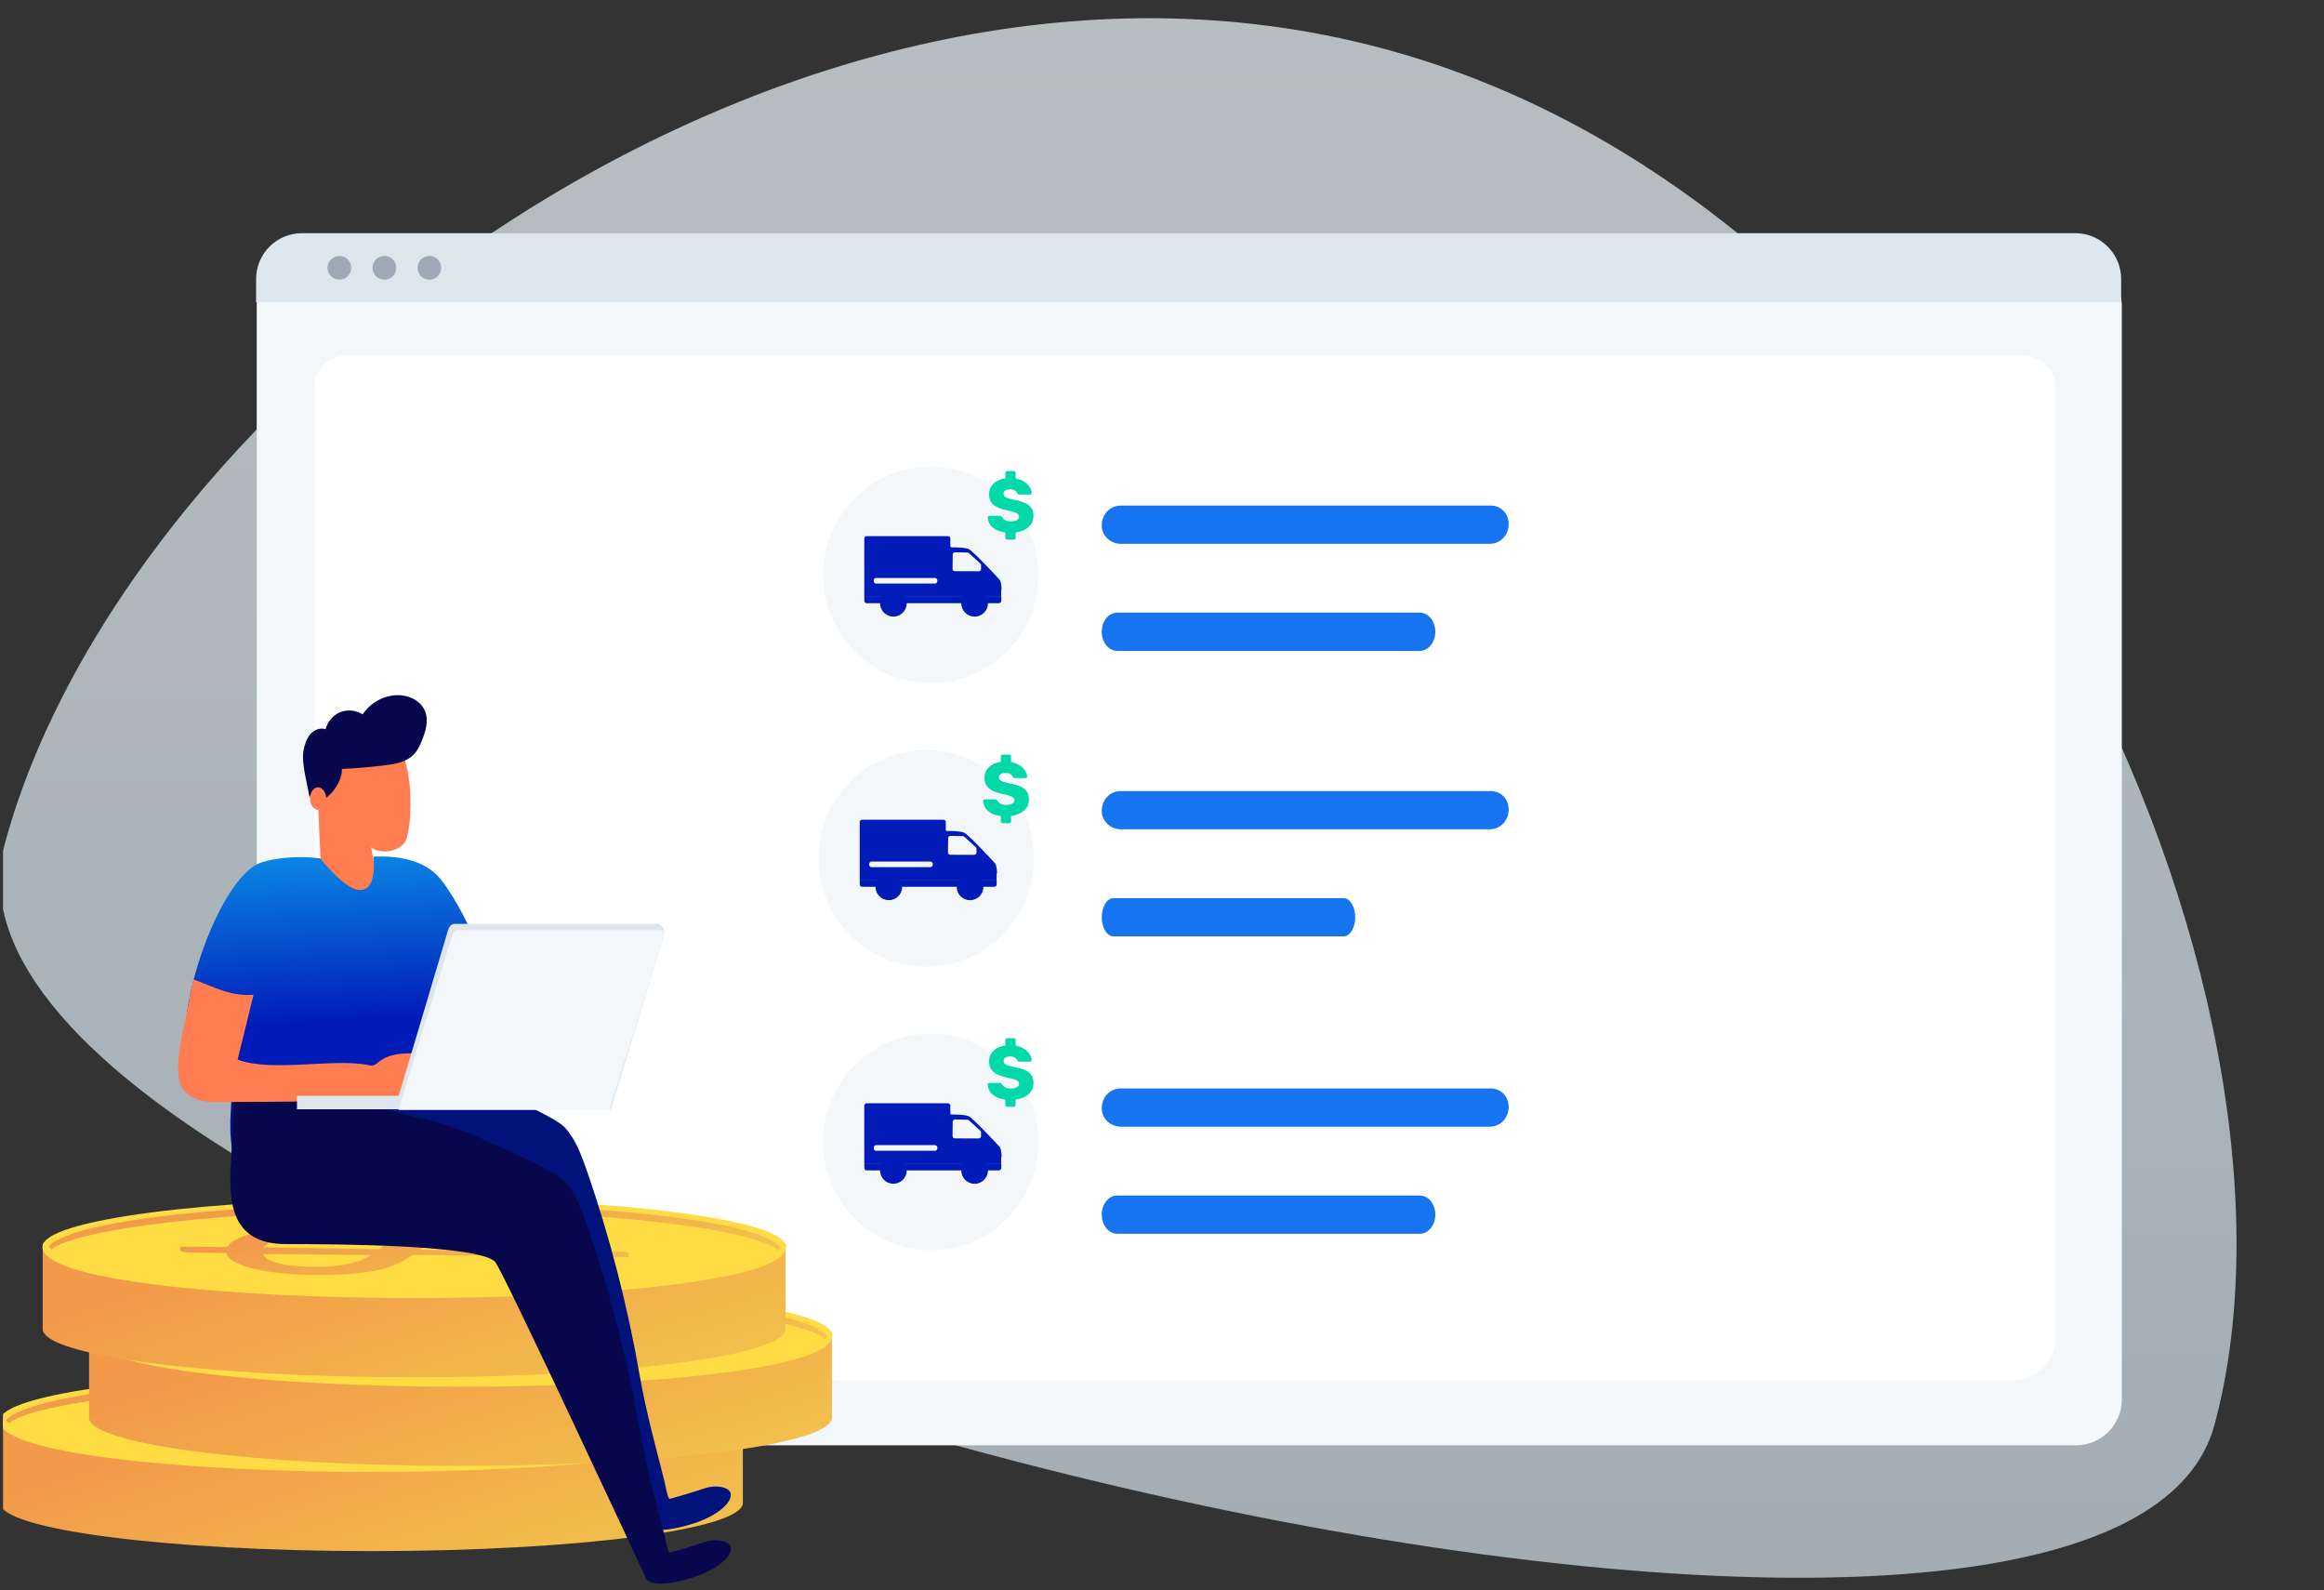<svg width="383" height="262" viewBox="0 0 383 262" fill="none" xmlns="http://www.w3.org/2000/svg">
<rect x="0" y="0" width="383" height="262" fill="#333333" stroke="none"/>
<g clip-path="url(#clip0_7101_2059)">
<path opacity="0.7" fill-rule="evenodd" clip-rule="evenodd" d="M364.964 234.726C383.975 164.034 326.608 34.341 227.798 7.962C128.988 -18.418 20.568 65.499 0.776 139.094C-19.015 212.689 345.953 305.418 364.964 234.726Z" fill="url(#paint0_linear_7101_2059)"/>
<g clip-path="url(#clip1_7101_2059)">
<path d="M342.152 238.129H49.834C45.678 238.124 42.312 234.756 42.307 230.598V50.237C42.312 47.193 44.775 44.723 47.822 44.719H344.068C347.165 44.723 349.674 47.234 349.679 50.333V230.593C349.674 234.756 346.308 238.124 342.152 238.129Z" fill="#F4F7F9"/>
<path d="M331.487 227.462H59.057C55.061 227.462 51.814 224.418 51.814 220.675V63.619C51.814 60.844 54.222 58.585 57.182 58.585H333.276C336.286 58.585 338.731 60.881 338.731 63.702V220.675C338.731 224.418 335.483 227.462 331.487 227.462Z" fill="white"/>
<path d="M245.705 130.338H184.69C182.936 130.338 181.571 131.76 181.571 133.589C181.571 135.418 183.131 136.638 184.69 136.638H245.51C247.265 136.638 248.629 135.215 248.629 133.386C248.629 131.557 247.265 130.338 245.705 130.338Z" fill="#1774F0"/>
<path d="M245.705 83.301H184.69C182.936 83.301 181.571 84.724 181.571 86.553C181.571 88.382 183.131 89.601 184.69 89.601H245.51C247.265 89.601 248.629 88.178 248.629 86.349C248.629 84.52 247.265 83.301 245.705 83.301Z" fill="#1774F0"/>
<path d="M234.009 100.94H184.105C182.741 100.94 181.571 102.318 181.571 104.09C181.571 105.862 182.741 107.24 184.105 107.24H234.009C235.374 107.24 236.543 105.862 236.543 104.09C236.543 102.318 235.374 100.94 234.009 100.94Z" fill="#1774F0"/>
<path d="M221.418 147.977H183.497C182.46 147.977 181.571 149.355 181.571 151.127C181.571 152.898 182.46 154.277 183.497 154.277H221.418C222.454 154.277 223.343 152.898 223.343 151.127C223.343 149.355 222.454 147.977 221.418 147.977Z" fill="#1774F0"/>
<path d="M245.705 179.335H184.69C182.936 179.335 181.571 180.757 181.571 182.586C181.571 184.415 183.131 185.634 184.69 185.634H245.51C247.265 185.634 248.629 184.212 248.629 182.383C248.629 180.554 247.265 179.335 245.705 179.335Z" fill="#1774F0"/>
<ellipse cx="153.404" cy="94.703" rx="17.753" ry="17.849" fill="#F4F7F9"/>
<path d="M164.221 96.331C164.24 96.28 164.304 96.28 164.355 96.286C164.458 96.293 164.997 96.415 165.01 96.427C165.01 96.427 165.036 96.71 165.042 96.813C165.042 96.896 165.042 97.191 165.042 97.191C164.927 97.185 164.362 96.774 164.227 96.415C164.221 96.383 164.214 96.357 164.221 96.331Z" fill="url(#paint1_linear_7101_2059)"/>
<path fill-rule="evenodd" clip-rule="evenodd" d="M142.838 88.332H156.223C156.447 88.332 156.62 88.512 156.62 88.73V89.982C156.62 90.091 156.71 90.181 156.819 90.181H156.993C157.686 90.181 159.143 90.213 159.657 90.476C160.472 90.887 164.574 95.316 164.715 95.49C164.863 95.669 164.927 95.907 164.972 96.138C165.004 96.298 165.01 96.709 165.01 97.133C165.01 97.608 164.998 98.102 164.991 98.269C164.991 98.301 164.966 98.327 164.933 98.327H142.492C142.46 98.327 142.434 98.301 142.434 98.269V88.736C142.44 88.512 142.62 88.332 142.838 88.332ZM157.391 90.996L159.438 91.035C159.547 91.035 159.65 91.086 159.721 91.169L161.582 92.871C161.646 92.948 161.679 93.05 161.679 93.159L161.685 93.744C161.672 93.956 161.505 94.122 161.306 94.122L157.352 94.109C157.147 94.109 156.98 93.923 156.98 93.705C156.983 93.369 156.991 92.848 156.998 92.361L156.998 92.361V92.361C157.004 91.984 157.009 91.627 157.012 91.394C157.012 91.169 157.179 90.996 157.391 90.996ZM154.078 96.151H144.392C144.173 96.151 143.994 95.971 143.994 95.746V95.631C143.994 95.406 144.167 95.226 144.392 95.226H154.078C154.297 95.226 154.476 95.406 154.476 95.631V95.746C154.476 95.971 154.303 96.151 154.078 96.151Z" fill="#001BB8"/>
<path d="M145.245 98.25C145.264 98.25 145.284 98.237 145.297 98.224C145.688 97.602 146.375 97.191 147.165 97.191C147.954 97.191 148.641 97.602 149.033 98.224C149.045 98.244 149.065 98.25 149.084 98.25H158.674C158.694 98.25 158.713 98.237 158.726 98.224C159.117 97.602 159.804 97.191 160.594 97.191C161.383 97.191 162.07 97.602 162.462 98.224C162.475 98.244 162.494 98.25 162.513 98.25H164.952C164.984 98.25 165.01 98.276 165.01 98.308V98.988C165.01 99.213 164.83 99.386 164.612 99.386H142.838C142.613 99.386 142.44 99.207 142.44 98.988V98.308C142.44 98.276 142.466 98.25 142.498 98.25H145.245Z" fill="#001BB8"/>
<path d="M158.418 99.393C158.418 100.612 159.406 101.594 160.619 101.594C161.839 101.594 162.821 100.606 162.821 99.393C162.821 98.173 161.833 97.191 160.619 97.191C159.406 97.191 158.418 98.173 158.418 99.393Z" fill="#001BB8"/>
<path d="M145.034 99.387C145.034 100.606 146.022 101.588 147.235 101.588C148.455 101.588 149.437 100.6 149.437 99.387C149.437 98.167 148.449 97.185 147.235 97.185C146.022 97.185 145.034 98.167 145.034 99.387Z" fill="#001BB8"/>
<path d="M159.133 99.373C159.133 100.202 159.81 100.88 160.64 100.88C161.47 100.88 162.147 100.202 162.147 99.373C162.147 98.543 161.47 97.865 160.64 97.865C159.81 97.865 159.133 98.537 159.133 99.373Z" fill="#001BB8"/>
<path d="M145.749 99.367C145.749 100.197 146.426 100.874 147.256 100.874C148.086 100.874 148.763 100.197 148.763 99.367C148.763 98.537 148.086 97.86 147.256 97.86C146.426 97.86 145.749 98.531 145.749 99.367Z" fill="#001BB8"/>
<path d="M165.994 88.912C165.911 88.912 165.837 88.883 165.771 88.825C165.714 88.766 165.685 88.691 165.685 88.598V87.719C165.067 87.644 164.54 87.489 164.103 87.254C163.675 87.012 163.35 86.714 163.127 86.363C162.913 86.011 162.798 85.638 162.781 85.245C162.781 85.169 162.806 85.107 162.856 85.056C162.913 85.006 162.979 84.981 163.053 84.981H164.696C164.803 84.981 164.886 84.998 164.944 85.031C165.001 85.065 165.067 85.123 165.141 85.207C165.397 85.668 165.866 85.898 166.55 85.898C166.994 85.898 167.336 85.831 167.575 85.697C167.822 85.555 167.946 85.362 167.946 85.119C167.946 84.943 167.88 84.801 167.748 84.692C167.624 84.575 167.427 84.475 167.155 84.391C166.891 84.299 166.5 84.198 165.981 84.089C164.985 83.888 164.239 83.583 163.745 83.172C163.251 82.762 163.004 82.176 163.004 81.414C163.004 80.736 163.243 80.162 163.72 79.693C164.198 79.216 164.853 78.919 165.685 78.801V77.922C165.685 77.83 165.714 77.755 165.771 77.696C165.837 77.638 165.911 77.608 165.994 77.608H167.068C167.159 77.608 167.233 77.638 167.291 77.696C167.349 77.755 167.377 77.83 167.377 77.922V78.826C167.921 78.927 168.39 79.107 168.786 79.367C169.181 79.618 169.482 79.911 169.688 80.246C169.902 80.572 170.017 80.891 170.034 81.2C170.034 81.276 170.009 81.343 169.959 81.401C169.91 81.452 169.848 81.477 169.774 81.477H168.044C167.855 81.477 167.715 81.401 167.624 81.251C167.575 81.075 167.443 80.928 167.229 80.811C167.023 80.685 166.772 80.623 166.475 80.623C166.13 80.623 165.862 80.685 165.672 80.811C165.483 80.937 165.388 81.121 165.388 81.364C165.388 81.606 165.512 81.799 165.759 81.942C166.006 82.075 166.463 82.214 167.13 82.356C167.904 82.498 168.522 82.678 168.983 82.896C169.445 83.105 169.782 83.382 169.996 83.725C170.211 84.06 170.318 84.487 170.318 85.006C170.318 85.743 170.05 86.35 169.515 86.827C168.988 87.305 168.275 87.602 167.377 87.719V88.598C167.377 88.691 167.349 88.766 167.291 88.825C167.233 88.883 167.159 88.912 167.068 88.912H165.994Z" fill="#03D8A9"/>
<path d="M234.009 196.974H184.105C182.741 196.974 181.571 198.352 181.571 200.124C181.571 201.896 182.741 203.274 184.105 203.274H234.009C235.374 203.274 236.543 201.896 236.543 200.124C236.543 198.352 235.374 196.974 234.009 196.974Z" fill="#1774F0"/>
<ellipse cx="152.651" cy="141.428" rx="17.753" ry="17.849" fill="#F4F7F9"/>
<path d="M163.467 143.056C163.486 143.005 163.55 143.005 163.602 143.011C163.705 143.018 164.244 143.139 164.257 143.152C164.257 143.152 164.282 143.435 164.289 143.537C164.289 143.621 164.289 143.916 164.289 143.916C164.173 143.91 163.608 143.499 163.473 143.139C163.467 143.107 163.461 143.082 163.467 143.056Z" fill="url(#paint2_linear_7101_2059)"/>
<path fill-rule="evenodd" clip-rule="evenodd" d="M142.085 135.057H155.469C155.694 135.057 155.867 135.237 155.867 135.455V136.707C155.867 136.816 155.957 136.906 156.066 136.906H156.239C156.932 136.906 158.39 136.938 158.903 137.201C159.718 137.612 163.82 142.041 163.962 142.214C164.109 142.394 164.173 142.632 164.218 142.863C164.25 143.023 164.257 143.434 164.257 143.858C164.257 144.333 164.244 144.827 164.238 144.994C164.238 145.026 164.212 145.052 164.18 145.052H141.738C141.706 145.052 141.68 145.026 141.68 144.994V135.461C141.687 135.237 141.866 135.057 142.085 135.057ZM156.637 137.721L158.685 137.76C158.794 137.76 158.896 137.811 158.967 137.894L160.829 139.595C160.893 139.672 160.925 139.775 160.925 139.884L160.931 140.468C160.919 140.68 160.752 140.847 160.553 140.847L156.598 140.834C156.393 140.834 156.226 140.648 156.226 140.43C156.23 140.094 156.237 139.573 156.245 139.087L156.245 139.086C156.25 138.708 156.255 138.352 156.258 138.119C156.258 137.894 156.425 137.721 156.637 137.721ZM153.325 142.876H143.638C143.42 142.876 143.24 142.696 143.24 142.471V142.356C143.24 142.131 143.413 141.951 143.638 141.951H153.325C153.543 141.951 153.723 142.131 153.723 142.356V142.471C153.723 142.696 153.549 142.876 153.325 142.876Z" fill="#001BB8"/>
<path d="M144.492 144.975C144.511 144.975 144.53 144.962 144.543 144.949C144.934 144.327 145.621 143.916 146.411 143.916C147.2 143.916 147.887 144.327 148.279 144.949C148.292 144.968 148.311 144.975 148.33 144.975H157.921C157.94 144.975 157.959 144.962 157.972 144.949C158.364 144.327 159.05 143.916 159.84 143.916C160.63 143.916 161.316 144.327 161.708 144.949C161.721 144.968 161.74 144.975 161.759 144.975H164.199C164.231 144.975 164.256 145.001 164.256 145.033V145.713C164.256 145.938 164.077 146.111 163.858 146.111H142.084C141.86 146.111 141.686 145.931 141.686 145.713V145.033C141.686 145.001 141.712 144.975 141.744 144.975H144.492Z" fill="#001BB8"/>
<path d="M157.664 146.118C157.664 147.337 158.652 148.319 159.866 148.319C161.085 148.319 162.068 147.331 162.068 146.118C162.068 144.898 161.079 143.916 159.866 143.916C158.652 143.916 157.664 144.898 157.664 146.118Z" fill="#001BB8"/>
<path d="M144.28 146.111C144.28 147.331 145.269 148.313 146.482 148.313C147.701 148.313 148.684 147.325 148.684 146.111C148.684 144.892 147.695 143.91 146.482 143.91C145.269 143.91 144.28 144.892 144.28 146.111Z" fill="#001BB8"/>
<path d="M158.379 146.097C158.379 146.927 159.057 147.605 159.887 147.605C160.716 147.605 161.394 146.927 161.394 146.097C161.394 145.268 160.716 144.59 159.887 144.59C159.057 144.59 158.379 145.262 158.379 146.097Z" fill="#001BB8"/>
<path d="M144.995 146.092C144.995 146.921 145.673 147.599 146.502 147.599C147.332 147.599 148.01 146.921 148.01 146.092C148.01 145.262 147.332 144.585 146.502 144.585C145.673 144.585 144.995 145.256 144.995 146.092Z" fill="#001BB8"/>
<path d="M165.24 135.637C165.158 135.637 165.083 135.607 165.018 135.549C164.96 135.49 164.931 135.415 164.931 135.323V134.444C164.313 134.368 163.786 134.213 163.35 133.979C162.921 133.736 162.596 133.439 162.374 133.087C162.16 132.735 162.044 132.363 162.028 131.969C162.028 131.894 162.053 131.831 162.102 131.781C162.16 131.731 162.226 131.705 162.3 131.705H163.943C164.05 131.705 164.132 131.722 164.19 131.756C164.248 131.789 164.313 131.848 164.388 131.932C164.643 132.392 165.112 132.622 165.796 132.622C166.241 132.622 166.582 132.555 166.821 132.421C167.068 132.279 167.192 132.086 167.192 131.844C167.192 131.668 167.126 131.525 166.994 131.417C166.871 131.299 166.673 131.199 166.401 131.115C166.138 131.023 165.747 130.922 165.228 130.814C164.231 130.613 163.486 130.307 162.991 129.897C162.497 129.486 162.25 128.9 162.25 128.138C162.25 127.46 162.489 126.886 162.967 126.418C163.444 125.94 164.099 125.643 164.931 125.526V124.647C164.931 124.554 164.96 124.479 165.018 124.42C165.083 124.362 165.158 124.333 165.24 124.333H166.315C166.405 124.333 166.48 124.362 166.537 124.42C166.595 124.479 166.624 124.554 166.624 124.647V125.551C167.167 125.651 167.637 125.831 168.032 126.091C168.427 126.342 168.728 126.635 168.934 126.97C169.148 127.297 169.263 127.615 169.28 127.925C169.28 128 169.255 128.067 169.206 128.126C169.156 128.176 169.095 128.201 169.02 128.201H167.291C167.101 128.201 166.961 128.126 166.871 127.975C166.821 127.799 166.69 127.653 166.475 127.535C166.27 127.41 166.018 127.347 165.722 127.347C165.376 127.347 165.108 127.41 164.919 127.535C164.729 127.661 164.635 127.845 164.635 128.088C164.635 128.331 164.758 128.523 165.005 128.666C165.252 128.8 165.709 128.938 166.377 129.08C167.151 129.223 167.769 129.403 168.23 129.62C168.691 129.83 169.029 130.106 169.243 130.449C169.457 130.784 169.564 131.211 169.564 131.731C169.564 132.467 169.296 133.074 168.761 133.552C168.234 134.029 167.521 134.326 166.624 134.444V135.323C166.624 135.415 166.595 135.49 166.537 135.549C166.48 135.607 166.405 135.637 166.315 135.637H165.24Z" fill="#03D8A9"/>
<ellipse cx="153.404" cy="188.152" rx="17.753" ry="17.849" fill="#F4F7F9"/>
<path d="M164.221 189.78C164.24 189.729 164.304 189.729 164.355 189.735C164.458 189.742 164.997 189.864 165.01 189.877C165.01 189.877 165.036 190.159 165.042 190.262C165.042 190.345 165.042 190.641 165.042 190.641C164.927 190.634 164.362 190.223 164.227 189.864C164.221 189.832 164.214 189.806 164.221 189.78Z" fill="url(#paint3_linear_7101_2059)"/>
<path fill-rule="evenodd" clip-rule="evenodd" d="M142.838 181.781H156.223C156.447 181.781 156.62 181.961 156.62 182.179V183.431C156.62 183.54 156.71 183.63 156.819 183.63H156.993C157.686 183.63 159.143 183.662 159.657 183.925C160.472 184.336 164.574 188.765 164.715 188.939C164.863 189.118 164.927 189.356 164.972 189.587C165.004 189.747 165.01 190.158 165.01 190.582C165.01 191.057 164.998 191.551 164.991 191.718C164.991 191.75 164.966 191.776 164.933 191.776H142.492C142.46 191.776 142.434 191.75 142.434 191.718V182.186C142.44 181.961 142.62 181.781 142.838 181.781ZM157.391 184.445L159.438 184.484C159.547 184.484 159.65 184.535 159.721 184.619L161.582 186.32C161.646 186.397 161.679 186.499 161.679 186.609L161.685 187.193C161.672 187.405 161.505 187.571 161.306 187.571L157.352 187.559C157.147 187.559 156.98 187.372 156.98 187.154C156.983 186.818 156.991 186.297 156.998 185.81L156.998 185.81V185.81C157.004 185.433 157.009 185.076 157.012 184.843C157.012 184.619 157.179 184.445 157.391 184.445ZM154.078 189.6H144.392C144.173 189.6 143.994 189.42 143.994 189.196V189.08C143.994 188.855 144.167 188.676 144.392 188.676H154.078C154.297 188.676 154.476 188.855 154.476 189.08V189.196C154.476 189.42 154.303 189.6 154.078 189.6Z" fill="#001BB8"/>
<path d="M145.245 191.699C145.264 191.699 145.284 191.686 145.297 191.674C145.688 191.051 146.375 190.64 147.165 190.64C147.954 190.64 148.641 191.051 149.033 191.674C149.045 191.693 149.065 191.699 149.084 191.699H158.674C158.694 191.699 158.713 191.686 158.726 191.674C159.117 191.051 159.804 190.64 160.594 190.64C161.383 190.64 162.07 191.051 162.462 191.674C162.475 191.693 162.494 191.699 162.513 191.699H164.952C164.984 191.699 165.01 191.725 165.01 191.757V192.437C165.01 192.662 164.83 192.835 164.612 192.835H142.838C142.613 192.835 142.44 192.656 142.44 192.437V191.757C142.44 191.725 142.466 191.699 142.498 191.699H145.245Z" fill="#001BB8"/>
<path d="M158.418 192.842C158.418 194.061 159.406 195.044 160.619 195.044C161.839 195.044 162.821 194.055 162.821 192.842C162.821 191.622 161.833 190.64 160.619 190.64C159.406 190.64 158.418 191.622 158.418 192.842Z" fill="#001BB8"/>
<path d="M145.034 192.836C145.034 194.055 146.022 195.038 147.235 195.038C148.455 195.038 149.437 194.049 149.437 192.836C149.437 191.616 148.449 190.634 147.235 190.634C146.022 190.634 145.034 191.616 145.034 192.836Z" fill="#001BB8"/>
<path d="M159.133 192.822C159.133 193.651 159.81 194.329 160.64 194.329C161.47 194.329 162.147 193.651 162.147 192.822C162.147 191.992 161.47 191.315 160.64 191.315C159.81 191.315 159.133 191.986 159.133 192.822Z" fill="#001BB8"/>
<path d="M145.749 192.816C145.749 193.646 146.426 194.323 147.256 194.323C148.086 194.323 148.763 193.646 148.763 192.816C148.763 191.986 148.086 191.309 147.256 191.309C146.426 191.309 145.749 191.98 145.749 192.816Z" fill="#001BB8"/>
<path d="M165.994 182.361C165.911 182.361 165.837 182.332 165.771 182.273C165.714 182.215 165.685 182.139 165.685 182.047V181.168C165.067 181.093 164.54 180.938 164.103 180.703C163.675 180.46 163.35 180.163 163.127 179.811C162.913 179.46 162.798 179.087 162.781 178.693C162.781 178.618 162.806 178.555 162.856 178.505C162.913 178.455 162.979 178.43 163.053 178.43H164.696C164.803 178.43 164.886 178.446 164.944 178.48C165.001 178.513 165.067 178.572 165.141 178.656C165.397 179.116 165.866 179.347 166.55 179.347C166.994 179.347 167.336 179.28 167.575 179.146C167.822 179.003 167.946 178.811 167.946 178.568C167.946 178.392 167.88 178.25 167.748 178.141C167.624 178.024 167.427 177.923 167.155 177.839C166.891 177.747 166.5 177.647 165.981 177.538C164.985 177.337 164.239 177.031 163.745 176.621C163.251 176.211 163.004 175.625 163.004 174.863C163.004 174.184 163.243 173.611 163.72 173.142C164.198 172.665 164.853 172.367 165.685 172.25V171.371C165.685 171.279 165.714 171.203 165.771 171.145C165.837 171.086 165.911 171.057 165.994 171.057H167.068C167.159 171.057 167.233 171.086 167.291 171.145C167.349 171.203 167.377 171.279 167.377 171.371V172.275C167.921 172.376 168.39 172.556 168.786 172.815C169.181 173.066 169.482 173.36 169.688 173.694C169.902 174.021 170.017 174.339 170.034 174.649C170.034 174.724 170.009 174.791 169.959 174.85C169.91 174.9 169.848 174.925 169.774 174.925H168.044C167.855 174.925 167.715 174.85 167.624 174.699C167.575 174.523 167.443 174.377 167.229 174.26C167.023 174.134 166.772 174.071 166.475 174.071C166.13 174.071 165.862 174.134 165.672 174.26C165.483 174.385 165.388 174.57 165.388 174.812C165.388 175.055 165.512 175.248 165.759 175.39C166.006 175.524 166.463 175.662 167.13 175.805C167.904 175.947 168.522 176.127 168.983 176.345C169.445 176.554 169.782 176.83 169.996 177.174C170.211 177.509 170.318 177.936 170.318 178.455C170.318 179.192 170.05 179.799 169.515 180.276C168.988 180.753 168.275 181.051 167.377 181.168V182.047C167.377 182.139 167.349 182.215 167.291 182.273C167.233 182.332 167.159 182.361 167.068 182.361H165.994Z" fill="#03D8A9"/>
<path d="M349.574 49.808H42.203V45.974C42.207 41.802 45.587 38.425 49.757 38.42H342.02C346.189 38.425 349.569 41.802 349.574 45.974V49.808Z" fill="#DDE5ED"/>
<path d="M55.933 46.079C57.011 46.079 57.885 45.204 57.885 44.125C57.885 43.047 57.011 42.172 55.933 42.172C54.854 42.172 53.98 43.047 53.98 44.125C53.98 45.204 54.854 46.079 55.933 46.079Z" fill="#9DA9B6"/>
<path d="M63.345 46.079C64.423 46.079 65.297 45.204 65.297 44.125C65.297 43.047 64.423 42.172 63.345 42.172C62.267 42.172 61.393 43.047 61.393 44.125C61.393 45.204 62.267 46.079 63.345 46.079Z" fill="#9DA9B6"/>
<path d="M70.762 46.079C71.84 46.079 72.714 45.204 72.714 44.125C72.714 43.047 71.84 42.172 70.762 42.172C69.684 42.172 68.81 43.047 68.81 44.125C68.81 45.204 69.684 46.079 70.762 46.079Z" fill="#9DA9B6"/>
<path d="M75.529 233.12L74.609 233.497L74.672 233.649L75.592 233.272L75.529 233.12Z" fill="#E6E6E6"/>
</g>
<path d="M0.001 234.015V247.62C0.001 252.006 27.4 255.564 61.213 255.564C95.025 255.564 122.424 252.006 122.424 247.62V234.015H0.001Z" fill="url(#paint4_linear_7101_2059)"/>
<path d="M122.425 234.015C122.425 238.401 95.027 241.959 61.214 241.959C27.401 241.959 0.003 238.401 0.003 234.015C0.003 229.63 27.401 226.072 61.214 226.072C95.027 226.072 122.425 229.63 122.425 234.015Z" fill="url(#paint5_linear_7101_2059)"/>
<path d="M61.213 242.518C31.266 242.518 -0.043 239.654 -0.043 234.127C-0.043 233.814 0.069 233.299 0.359 233.299C0.672 233.299 0.538 233.725 0.538 234.015C0.538 237.528 25.456 241.422 61.213 241.422C96.97 241.422 121.888 237.528 121.888 234.015C121.888 233.702 121.932 233.434 122.245 233.434C122.558 233.434 122.469 233.836 122.469 234.15C122.469 239.677 91.159 242.518 61.213 242.518Z" fill="url(#paint6_linear_7101_2059)"/>
<path d="M55.424 234.463C56.028 234.038 56.654 233.635 57.346 233.232C58.017 232.829 58.911 232.471 59.983 232.136C61.056 231.8 62.397 231.554 64.028 231.33C65.637 231.129 67.671 231.017 70.062 230.995C72.431 230.972 74.644 231.062 76.722 231.218C78.8 231.375 80.633 231.621 82.197 231.934C83.762 232.248 85.058 232.65 86.041 233.12C87.025 233.59 87.606 234.15 87.807 234.754L94.69 234.821C95.181 234.821 95.629 234.866 96.008 234.933C96.388 235.022 96.59 235.112 96.59 235.224V235.783L87.717 235.694C87.404 236.387 86.622 237.036 85.348 237.596C84.075 238.177 82.466 238.67 80.499 239.095L77.281 238.647C76.99 238.603 76.744 238.558 76.566 238.468C76.387 238.401 76.297 238.334 76.297 238.245C76.297 238.133 76.543 238.021 77.035 237.864C77.527 237.73 78.108 237.551 78.733 237.349C79.359 237.148 79.985 236.902 80.588 236.611C81.192 236.32 81.594 235.985 81.795 235.604L60.877 235.403C60.319 235.806 59.715 236.208 59.022 236.589C58.33 236.969 57.436 237.327 56.318 237.64C55.201 237.954 53.793 238.2 52.117 238.401C50.441 238.603 48.318 238.692 45.77 238.714C43.848 238.714 41.993 238.647 40.161 238.491C38.328 238.334 36.719 238.11 35.289 237.797C33.881 237.484 32.719 237.103 31.802 236.656C30.886 236.208 30.395 235.671 30.283 235.089L24.606 235.022C24.115 235.022 23.668 234.978 23.265 234.91C22.863 234.843 22.684 234.731 22.684 234.597V234.038L30.439 234.105C30.774 233.501 31.49 232.986 32.562 232.539C33.635 232.091 34.953 231.688 36.495 231.353L39.088 231.711C39.87 231.823 40.272 231.957 40.272 232.091C40.272 232.181 40.116 232.27 39.781 232.382C39.446 232.494 39.066 232.65 38.619 232.807C38.172 232.964 37.747 233.165 37.322 233.389C36.898 233.613 36.585 233.859 36.384 234.15L55.424 234.463ZM36.294 235.246C36.451 235.626 36.808 235.94 37.322 236.208C37.859 236.477 38.507 236.701 39.289 236.88C40.071 237.059 40.965 237.17 41.949 237.26C42.932 237.349 43.96 237.372 45.055 237.372C46.306 237.372 47.401 237.305 48.34 237.215C49.279 237.103 50.083 236.969 50.798 236.79C51.513 236.611 52.117 236.41 52.653 236.186C53.167 235.962 53.636 235.694 54.061 235.425L36.294 235.246ZM81.817 234.731C81.661 234.351 81.281 234.015 80.7 233.747C80.119 233.456 79.359 233.232 78.443 233.031C77.527 232.829 76.454 232.695 75.225 232.606C73.996 232.516 72.655 232.471 71.18 232.471C69.861 232.471 68.744 232.539 67.805 232.65C66.867 232.762 66.04 232.919 65.347 233.098C64.654 233.277 64.051 233.501 63.581 233.747C63.09 233.993 62.643 234.262 62.218 234.552L81.817 234.731Z" fill="url(#paint7_linear_7101_2059)"/>
<path d="M61.213 226.922C33.926 226.922 5.499 229.316 0.962 233.993C1.141 234.149 1.298 234.328 1.454 234.507C5.276 231.285 28.763 228.018 61.213 228.018C94.511 228.018 118.357 231.442 121.24 234.754C121.374 234.575 121.53 234.395 121.687 234.239C117.954 229.428 88.991 226.922 61.213 226.922Z" fill="url(#paint8_linear_7101_2059)"/>
<path d="M14.679 219.976V233.58C14.679 237.966 42.078 241.524 75.891 241.524C109.703 241.524 137.102 237.966 137.102 233.58V219.976H14.679Z" fill="url(#paint9_linear_7101_2059)"/>
<path d="M137.103 219.976C137.103 224.361 109.704 227.919 75.892 227.919C42.079 227.919 14.68 224.361 14.68 219.976C14.68 215.59 42.079 212.032 75.892 212.032C109.704 212.032 137.103 215.59 137.103 219.976Z" fill="url(#paint10_linear_7101_2059)"/>
<path d="M75.891 228.479C45.944 228.479 14.635 225.614 14.635 220.088C14.635 219.774 14.746 219.26 15.037 219.26C15.35 219.26 15.216 219.685 15.216 219.976C15.216 223.489 40.134 227.382 75.891 227.382C111.648 227.382 136.566 223.489 136.566 219.976C136.566 219.662 136.61 219.394 136.923 219.394C137.236 219.394 137.147 219.797 137.147 220.11C137.147 225.637 105.837 228.479 75.891 228.479Z" fill="url(#paint11_linear_7101_2059)"/>
<path d="M70.102 220.423C70.706 219.998 71.331 219.595 72.024 219.193C72.695 218.79 73.588 218.432 74.661 218.096C75.734 217.76 77.075 217.514 78.706 217.291C80.315 217.089 82.349 216.977 84.74 216.955C87.109 216.933 89.322 217.022 91.4 217.179C93.478 217.335 95.311 217.581 96.875 217.895C98.439 218.208 99.736 218.611 100.719 219.081C101.702 219.551 102.283 220.11 102.485 220.714L109.368 220.781C109.859 220.781 110.306 220.826 110.686 220.893C111.066 220.983 111.267 221.072 111.267 221.184V221.743L102.395 221.654C102.082 222.348 101.3 222.996 100.026 223.556C98.752 224.138 97.143 224.63 95.177 225.055L91.959 224.608C91.668 224.563 91.422 224.518 91.243 224.429C91.065 224.361 90.975 224.294 90.975 224.205C90.975 224.093 91.221 223.981 91.713 223.824C92.204 223.69 92.785 223.511 93.411 223.31C94.037 223.108 94.663 222.862 95.266 222.571C95.87 222.28 96.272 221.945 96.473 221.564L75.555 221.363C74.996 221.766 74.393 222.169 73.7 222.549C73.007 222.929 72.114 223.287 70.996 223.601C69.879 223.914 68.471 224.16 66.795 224.361C65.119 224.563 62.995 224.652 60.448 224.675C58.526 224.675 56.671 224.608 54.839 224.451C53.006 224.294 51.397 224.071 49.967 223.757C48.559 223.444 47.397 223.064 46.48 222.616C45.564 222.169 45.072 221.632 44.961 221.05L39.284 220.983C38.793 220.983 38.346 220.938 37.943 220.871C37.541 220.804 37.362 220.692 37.362 220.557V219.998L45.117 220.065C45.452 219.461 46.167 218.946 47.24 218.499C48.313 218.051 49.631 217.649 51.173 217.313L53.766 217.671C54.548 217.783 54.95 217.917 54.95 218.051C54.95 218.141 54.794 218.23 54.459 218.342C54.123 218.454 53.743 218.611 53.297 218.767C52.849 218.924 52.425 219.125 52 219.349C51.576 219.573 51.263 219.819 51.062 220.11L70.102 220.423ZM50.972 221.206C51.129 221.587 51.486 221.9 52 222.169C52.537 222.437 53.185 222.661 53.967 222.84C54.749 223.019 55.643 223.131 56.626 223.22C57.61 223.31 58.638 223.332 59.733 223.332C60.984 223.332 62.079 223.265 63.018 223.175C63.956 223.064 64.761 222.929 65.476 222.75C66.191 222.571 66.795 222.37 67.331 222.146C67.845 221.922 68.314 221.654 68.739 221.385L50.972 221.206ZM96.495 220.692C96.339 220.311 95.959 219.976 95.378 219.707C94.797 219.416 94.037 219.193 93.121 218.991C92.204 218.79 91.132 218.655 89.903 218.566C88.673 218.476 87.333 218.432 85.858 218.432C84.539 218.432 83.422 218.499 82.483 218.611C81.544 218.723 80.718 218.879 80.025 219.058C79.332 219.237 78.729 219.461 78.259 219.707C77.768 219.953 77.321 220.222 76.896 220.513L96.495 220.692Z" fill="url(#paint12_linear_7101_2059)"/>
<path d="M75.891 212.882C48.604 212.882 20.177 215.276 15.64 219.953C15.819 220.11 15.976 220.289 16.132 220.468C19.954 217.245 43.441 213.979 75.891 213.979C109.189 213.979 133.035 217.402 135.918 220.714C136.052 220.535 136.208 220.356 136.365 220.199C132.632 215.388 103.669 212.882 75.891 212.882Z" fill="url(#paint13_linear_7101_2059)"/>
<path d="M7.041 205.377V218.982C7.041 223.367 34.44 226.925 68.253 226.925C102.065 226.925 129.464 223.367 129.464 218.982V205.377H7.041Z" fill="url(#paint14_linear_7101_2059)"/>
<path d="M129.465 205.377C129.465 209.763 102.066 213.321 68.254 213.321C34.441 213.321 7.042 209.763 7.042 205.377C7.042 200.991 34.441 197.433 68.254 197.433C102.066 197.433 129.465 200.991 129.465 205.377Z" fill="url(#paint15_linear_7101_2059)"/>
<path d="M68.253 213.88C38.306 213.88 6.997 211.016 6.997 205.489C6.997 205.176 7.108 204.661 7.399 204.661C7.712 204.661 7.578 205.086 7.578 205.377C7.578 208.89 32.496 212.784 68.253 212.784C104.009 212.784 128.928 208.89 128.928 205.377C128.928 205.064 128.972 204.795 129.285 204.795C129.598 204.795 129.509 205.198 129.509 205.511C129.509 211.038 98.199 213.88 68.253 213.88Z" fill="url(#paint16_linear_7101_2059)"/>
<path d="M62.464 205.825C63.068 205.399 63.693 204.997 64.386 204.594C65.056 204.191 65.95 203.833 67.023 203.497C68.096 203.162 69.437 202.916 71.068 202.692C72.677 202.49 74.711 202.379 77.102 202.356C79.471 202.334 81.683 202.423 83.762 202.58C85.84 202.737 87.673 202.983 89.237 203.296C90.802 203.609 92.098 204.012 93.081 204.482C94.064 204.952 94.645 205.511 94.847 206.115L101.73 206.183C102.221 206.183 102.668 206.227 103.048 206.294C103.428 206.384 103.629 206.473 103.629 206.585V207.145L94.757 207.055C94.444 207.749 93.662 208.398 92.388 208.957C91.114 209.539 89.505 210.031 87.539 210.456L84.32 210.009C84.03 209.964 83.784 209.919 83.605 209.83C83.427 209.763 83.337 209.696 83.337 209.606C83.337 209.494 83.583 209.382 84.075 209.226C84.566 209.091 85.147 208.912 85.773 208.711C86.399 208.51 87.025 208.264 87.628 207.973C88.231 207.682 88.634 207.346 88.835 206.966L67.917 206.764C67.358 207.167 66.755 207.57 66.062 207.95C65.369 208.331 64.475 208.689 63.358 209.002C62.241 209.315 60.833 209.561 59.157 209.763C57.48 209.964 55.358 210.054 52.81 210.076C50.888 210.076 49.033 210.009 47.2 209.852C45.368 209.696 43.759 209.472 42.328 209.159C40.921 208.845 39.758 208.465 38.842 208.017C37.926 207.57 37.434 207.033 37.323 206.451L31.646 206.384C31.154 206.384 30.708 206.339 30.305 206.272C29.903 206.205 29.724 206.093 29.724 205.959V205.399L37.479 205.466C37.814 204.862 38.529 204.348 39.602 203.9C40.675 203.453 41.993 203.05 43.535 202.714L46.128 203.072C46.91 203.184 47.312 203.318 47.312 203.453C47.312 203.542 47.156 203.632 46.821 203.744C46.485 203.855 46.105 204.012 45.658 204.169C45.211 204.325 44.787 204.527 44.362 204.75C43.938 204.974 43.625 205.22 43.424 205.511L62.464 205.825ZM43.334 206.608C43.491 206.988 43.848 207.301 44.362 207.57C44.899 207.838 45.547 208.062 46.329 208.241C47.111 208.42 48.005 208.532 48.988 208.622C49.972 208.711 51 208.733 52.095 208.733C53.346 208.733 54.441 208.666 55.38 208.577C56.318 208.465 57.123 208.331 57.838 208.152C58.553 207.973 59.157 207.771 59.693 207.547C60.207 207.324 60.676 207.055 61.101 206.787L43.334 206.608ZM88.857 206.093C88.701 205.713 88.321 205.377 87.74 205.108C87.159 204.818 86.399 204.594 85.483 204.392C84.566 204.191 83.494 204.057 82.264 203.967C81.035 203.878 79.695 203.833 78.219 203.833C76.901 203.833 75.784 203.9 74.845 204.012C73.906 204.124 73.079 204.281 72.387 204.46C71.694 204.639 71.091 204.862 70.621 205.108C70.129 205.355 69.683 205.623 69.258 205.914L88.857 206.093Z" fill="url(#paint17_linear_7101_2059)"/>
<path d="M68.253 198.283C40.966 198.283 12.539 200.678 8.002 205.354C8.181 205.511 8.338 205.69 8.494 205.869C12.316 202.647 35.803 199.38 68.253 199.38C101.551 199.38 125.397 202.803 128.28 206.115C128.414 205.936 128.57 205.757 128.727 205.6C124.994 200.789 96.031 198.283 68.253 198.283Z" fill="url(#paint18_linear_7101_2059)"/>
<path d="M38.755 169.698C46.56 170.167 69.665 175.145 74.108 176.678C78.457 178.181 91.352 183.878 93.018 185.694C94.838 187.666 95.794 190.264 96.689 192.8C100.514 203.85 103.444 215.213 105.45 226.763C106.468 232.617 108.072 238.377 109.522 244.137C109.737 245.013 109.861 246.171 110.293 246.954C110.324 247.048 115.29 245.514 116.185 245.201C117.635 244.7 119.856 244.825 120.38 245.921C120.874 247.455 118.282 249.708 114.365 250.992C110.324 252.307 106.869 252.526 106.375 250.992C106.375 250.992 82.899 200.5 81.604 199.06C79.043 196.243 55.383 196.118 47.084 196.118C37.953 196.118 37.953 188.918 37.953 184.598L38.755 169.698Z" fill="#01137B"/>
<path d="M38.755 178.557C46.56 179.026 69.665 184.003 74.108 185.537C78.457 187.04 91.352 192.737 93.018 194.553C94.838 196.525 95.794 199.123 96.689 201.658C100.514 212.708 103.444 224.071 105.45 235.622C106.468 241.476 108.072 247.236 109.522 252.995C109.737 253.872 109.861 255.03 110.293 255.813C110.324 255.907 115.29 254.373 116.185 254.06C117.635 253.559 119.856 253.684 120.38 254.78C120.874 256.314 118.282 258.567 114.365 259.851C110.324 261.166 106.869 261.385 106.375 259.851C106.375 259.851 82.899 209.359 81.604 207.919C79.043 205.102 55.383 204.977 47.084 204.977C37.953 204.977 37.953 197.777 37.953 193.457L38.755 178.557Z" fill="#07074E"/>
<path d="M62.632 147.504C62.139 144.875 61.645 142.246 61.151 139.616C62.54 140.68 65.47 140.555 66.735 138.74C67.846 137.143 68.555 126.218 65.162 122.086C62.91 119.394 57.882 118.893 55.66 119.52C54.858 119.739 54.025 120.02 53.347 120.521C51.28 122.086 53.1 142.152 52.946 145.783C52.915 146.44 52.946 147.191 53.501 147.536C53.779 147.724 54.149 147.692 54.488 147.692C56.401 147.63 58.282 147.567 60.195 147.504C60.534 147.504 60.997 147.129 60.689 146.941" fill="#FF7D50"/>
<path d="M41.007 168.477C35.794 168.696 35.794 168.696 30.611 168.915C31.259 159.462 37.12 144.812 42.611 142.277C43.784 141.744 47.886 140.805 52.761 141.431C52.761 141.431 56.709 146.409 59.084 146.628C62.354 146.941 61.521 141.15 61.521 141.15C70.19 140.743 72.503 144.593 73.645 146.252C76.39 150.29 78.365 154.829 80.123 159.399C82.961 166.662 82.899 179.826 82.899 179.826H35.886C35.886 179.826 38.57 173.548 40.699 168.446" fill="url(#paint19_linear_7101_2059)"/>
<path d="M39.16 174.578C44.724 176.713 54.954 174.324 60.703 175.482C61.012 175.555 61.321 175.591 61.6 175.519C61.878 175.41 62.125 175.193 62.341 175.012C64.134 173.564 66.452 173.492 68.647 173.564C69.543 173.6 70.439 173.637 71.243 173.999C72.078 174.36 72.819 175.12 73.005 176.134C73.252 177.4 72.603 178.703 71.707 179.427C70.81 180.151 69.698 180.44 68.585 180.658C66.174 181.2 63.578 181.128 61.136 181.2C57.149 181.345 53.162 181.417 49.174 181.49C45.682 181.526 42.189 181.562 38.666 181.562C36.935 181.562 35.111 181.743 33.411 181.381C32.175 181.128 30.599 180.477 29.95 179.101C29.208 177.545 29.3 175.736 29.455 174.035C29.671 171.465 30.392 169.032 30.855 166.535C31.164 164.798 31.504 163.097 31.875 161.36C35.368 162.663 38.166 164.223 41.783 163.898" fill="#FF7D50"/>
<path d="M50.015 123.683C50.2 122.743 50.478 121.773 51.095 121.022C51.712 120.271 52.761 119.832 53.655 120.145C53.964 118.893 54.92 117.798 56.092 117.328C57.295 116.859 58.684 117.015 59.763 117.704C60.997 115.857 63.095 114.636 65.316 114.542C67.228 114.448 69.295 115.356 70.036 117.14C70.683 118.705 70.159 120.49 69.511 122.055C69.172 122.9 68.771 123.745 68.123 124.371C66.982 125.529 65.254 125.874 63.619 126.062C61.213 126.375 58.776 126.594 56.339 126.688C56.462 128.503 54.704 131.227 53.007 131.821C53.007 131.821 51.157 129.818 51.033 131.54C50.755 129.568 49.614 125.686 50.015 123.683Z" fill="#07074E"/>
<path d="M52.421 133.418C51.689 133.418 51.095 132.591 51.095 131.571C51.095 130.551 51.689 129.724 52.421 129.724C53.154 129.724 53.748 130.551 53.748 131.571C53.748 132.591 53.154 133.418 52.421 133.418Z" fill="#FF7D50"/>
<path d="M65.711 180.546L73.855 153.187C74.038 152.592 74.45 152.216 74.907 152.216H108.308C109.131 152.216 109.68 153.343 109.36 154.376L100.667 182.768H65.711H65.025H48.942V180.546H65.711Z" fill="#DDE5ED"/>
<path d="M75.538 153.264H108.938C109.762 153.264 109.396 154.391 109.075 155.424L100.382 182.877H65.655L74.485 154.266C74.668 153.671 75.08 153.264 75.538 153.264Z" fill="#F4F7F9"/>
</g>
<defs>
<linearGradient id="paint0_linear_7101_2059" x1="184.292" y1="3" x2="184.292" y2="259.957" gradientUnits="userSpaceOnUse">
<stop stop-color="#F1F9FD"/>
<stop offset="1" stop-color="#E3F5FF" stop-opacity="0.9"/>
</linearGradient>
<linearGradient id="paint1_linear_7101_2059" x1="164.63" y1="96.283" x2="164.63" y2="97.191" gradientUnits="userSpaceOnUse">
<stop stop-color="#001BB8"/>
<stop offset="1" stop-color="#07074E"/>
</linearGradient>
<linearGradient id="paint2_linear_7101_2059" x1="163.877" y1="143.008" x2="163.877" y2="143.916" gradientUnits="userSpaceOnUse">
<stop stop-color="#001BB8"/>
<stop offset="1" stop-color="#07074E"/>
</linearGradient>
<linearGradient id="paint3_linear_7101_2059" x1="164.63" y1="189.732" x2="164.63" y2="190.641" gradientUnits="userSpaceOnUse">
<stop stop-color="#001BB8"/>
<stop offset="1" stop-color="#07074E"/>
</linearGradient>
<linearGradient id="paint4_linear_7101_2059" x1="62.329" y1="278.932" x2="46.722" y2="230.842" gradientUnits="userSpaceOnUse">
<stop stop-color="#F2C94C"/>
<stop offset="1" stop-color="#F2994A"/>
</linearGradient>
<linearGradient id="paint5_linear_7101_2059" x1="60.605" y1="228.912" x2="68.049" y2="291.149" gradientUnits="userSpaceOnUse">
<stop stop-color="#FFDB44"/>
</linearGradient>
<linearGradient id="paint6_linear_7101_2059" x1="60.281" y1="226.136" x2="62.567" y2="245.25" gradientUnits="userSpaceOnUse">
<stop stop-color="#FFDB44"/>
</linearGradient>
<linearGradient id="paint7_linear_7101_2059" x1="60.31" y1="247.883" x2="56.428" y2="228.678" gradientUnits="userSpaceOnUse">
<stop stop-color="#F2C94C"/>
<stop offset="1" stop-color="#F2994A"/>
</linearGradient>
<linearGradient id="paint8_linear_7101_2059" x1="62.425" y1="243.247" x2="60.147" y2="224.2" gradientUnits="userSpaceOnUse">
<stop stop-color="#F2C94C"/>
<stop offset="1" stop-color="#F2994A"/>
</linearGradient>
<linearGradient id="paint9_linear_7101_2059" x1="77.006" y1="264.892" x2="61.4" y2="216.802" gradientUnits="userSpaceOnUse">
<stop stop-color="#F2C94C"/>
<stop offset="1" stop-color="#F2994A"/>
</linearGradient>
<linearGradient id="paint10_linear_7101_2059" x1="75.283" y1="214.872" x2="82.727" y2="277.11" gradientUnits="userSpaceOnUse">
<stop stop-color="#FFDB44"/>
</linearGradient>
<linearGradient id="paint11_linear_7101_2059" x1="74.959" y1="212.096" x2="77.245" y2="231.21" gradientUnits="userSpaceOnUse">
<stop stop-color="#FFDB44"/>
</linearGradient>
<linearGradient id="paint12_linear_7101_2059" x1="74.988" y1="233.843" x2="71.106" y2="214.638" gradientUnits="userSpaceOnUse">
<stop stop-color="#F2C94C"/>
<stop offset="1" stop-color="#F2994A"/>
</linearGradient>
<linearGradient id="paint13_linear_7101_2059" x1="77.103" y1="229.207" x2="74.825" y2="210.161" gradientUnits="userSpaceOnUse">
<stop stop-color="#F2C94C"/>
<stop offset="1" stop-color="#F2994A"/>
</linearGradient>
<linearGradient id="paint14_linear_7101_2059" x1="69.368" y1="250.293" x2="53.762" y2="202.204" gradientUnits="userSpaceOnUse">
<stop stop-color="#F2C94C"/>
<stop offset="1" stop-color="#F2994A"/>
</linearGradient>
<linearGradient id="paint15_linear_7101_2059" x1="67.645" y1="200.273" x2="75.089" y2="262.511" gradientUnits="userSpaceOnUse">
<stop stop-color="#FFDB44"/>
</linearGradient>
<linearGradient id="paint16_linear_7101_2059" x1="67.321" y1="197.498" x2="69.607" y2="216.612" gradientUnits="userSpaceOnUse">
<stop stop-color="#FFDB44"/>
</linearGradient>
<linearGradient id="paint17_linear_7101_2059" x1="67.35" y1="219.244" x2="63.468" y2="200.04" gradientUnits="userSpaceOnUse">
<stop stop-color="#F2C94C"/>
<stop offset="1" stop-color="#F2994A"/>
</linearGradient>
<linearGradient id="paint18_linear_7101_2059" x1="69.465" y1="214.608" x2="67.187" y2="195.562" gradientUnits="userSpaceOnUse">
<stop stop-color="#F2C94C"/>
<stop offset="1" stop-color="#F2994A"/>
</linearGradient>
<linearGradient id="paint19_linear_7101_2059" x1="54.184" y1="124.842" x2="56.396" y2="168.443" gradientUnits="userSpaceOnUse">
<stop stop-color="#11C3FF"/>
<stop offset="1" stop-color="#001BB8"/>
</linearGradient>
<clipPath id="clip0_7101_2059">
<rect width="382" height="262" fill="white" transform="translate(0.5)"/>
</clipPath>
<clipPath id="clip1_7101_2059">
<rect width="307.476" height="199.709" fill="white" transform="translate(42.203 38.42)"/>
</clipPath>
</defs>
</svg>
